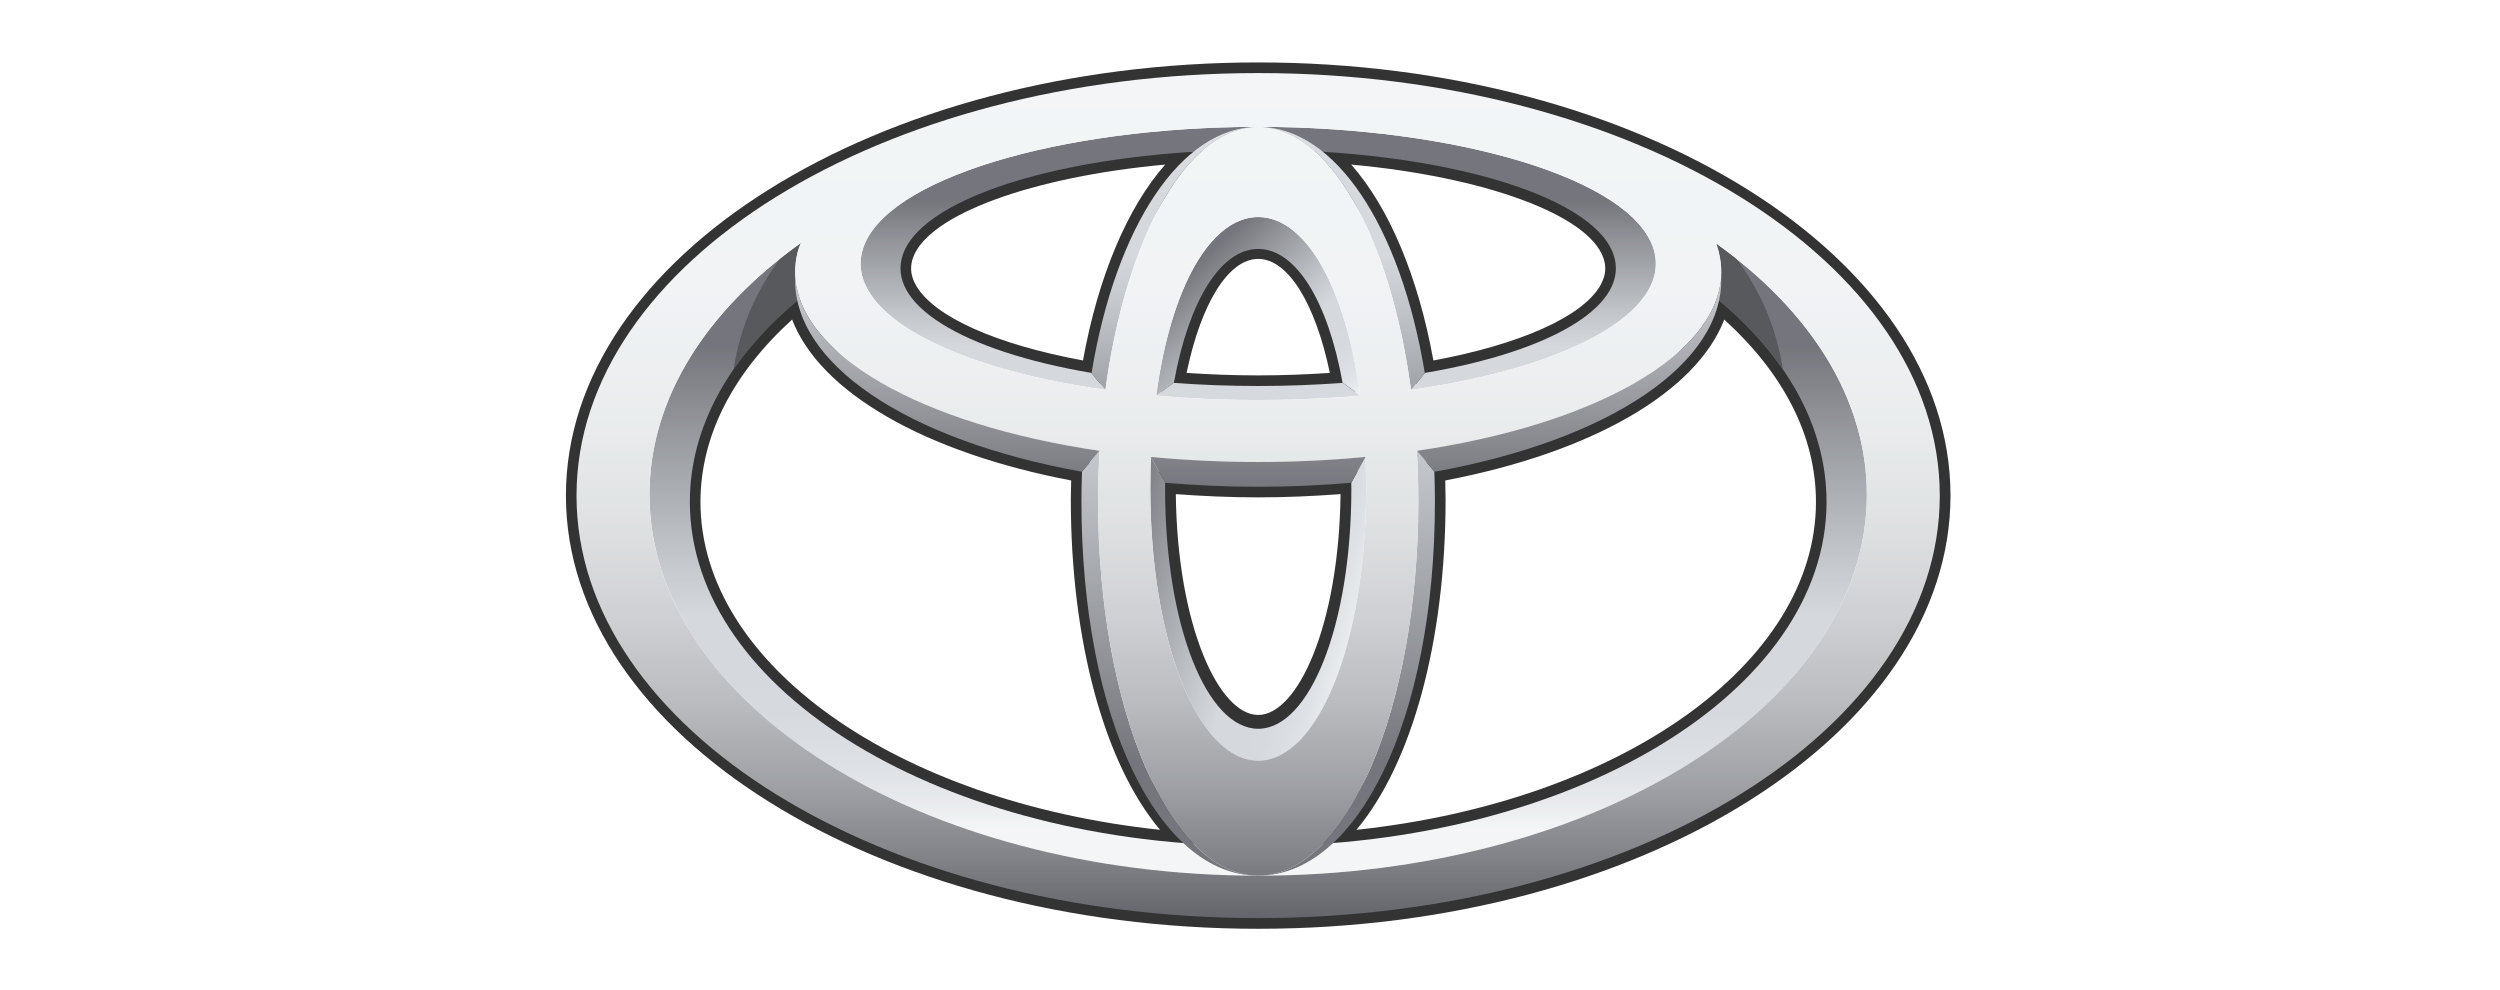 <svg width="101" height="40" viewBox="0 0 101 40" fill="none" xmlns="http://www.w3.org/2000/svg">
<g opacity="0.8">
<path fill-rule="evenodd" clip-rule="evenodd" d="M50.831 37.523C35.41 37.523 22.863 29.672 22.863 20.022C22.863 10.372 35.41 2.522 50.831 2.522C66.253 2.522 78.799 10.372 78.8 20.022C78.8 29.672 66.253 37.523 50.831 37.523ZM50.831 3.383C35.883 3.383 23.721 10.848 23.721 20.023C23.721 29.2 35.883 36.664 50.831 36.665C65.78 36.665 77.941 29.2 77.941 20.023C77.941 10.848 65.78 3.383 50.831 3.383Z" fill="black"/>
<path fill-rule="evenodd" clip-rule="evenodd" d="M36.078 10.124C36.889 7.839 41.643 6.104 48.189 5.704L49.54 5.62L48.484 6.466C46.62 7.958 45.174 11.118 44.516 15.136L44.444 15.56L44.019 15.491C40.006 14.806 37.187 13.53 36.278 11.982C36.062 11.613 35.953 11.228 35.953 10.842C35.953 10.598 35.996 10.355 36.078 10.124ZM36.809 10.845C36.809 11.076 36.878 11.311 37.018 11.549C37.756 12.806 40.264 13.918 43.752 14.563C44.367 11.172 45.544 8.381 47.075 6.649C41.707 7.141 37.505 8.666 36.886 10.412C36.835 10.557 36.809 10.699 36.809 10.845ZM46.991 15.393L46.907 15.86L47.381 15.896C48.504 15.98 49.665 16.025 50.83 16.025C51.996 16.025 53.157 15.98 54.281 15.896L54.753 15.86L54.669 15.393C54.023 11.767 52.587 9.601 50.83 9.601C49.072 9.601 47.637 11.767 46.991 15.393ZM53.726 15.066C53.142 12.258 52.033 10.459 50.832 10.459C49.631 10.459 48.52 12.258 47.938 15.066C48.886 15.128 49.854 15.166 50.831 15.166C51.809 15.166 52.776 15.128 53.726 15.066ZM53.178 6.467C55.041 7.959 56.488 11.119 57.147 15.137L57.217 15.561L57.641 15.491C61.656 14.807 64.478 13.53 65.383 11.982C65.735 11.387 65.802 10.745 65.584 10.125C64.774 7.84 60.019 6.105 53.474 5.705L52.125 5.621L53.178 6.467ZM64.773 10.412C64.157 8.668 59.955 7.141 54.588 6.649C56.119 8.381 57.295 11.172 57.909 14.563C61.396 13.918 63.905 12.806 64.645 11.549C64.782 11.311 64.852 11.076 64.852 10.845C64.852 10.699 64.827 10.557 64.773 10.412ZM31.936 11.809C28.994 14.273 27.439 17.201 27.439 20.276C27.439 27.512 36.262 33.628 47.961 34.499L49.267 34.597L48.273 33.748C45.71 31.555 44.118 26.353 44.118 20.17L44.145 18.709L43.786 18.636C37.633 17.534 33.255 14.946 32.632 12.049L32.483 11.353L31.936 11.809ZM32.001 12.91C29.585 15.108 28.299 17.639 28.299 20.277C28.299 26.82 36.206 32.387 46.865 33.525C44.621 30.854 43.261 25.903 43.261 20.17C43.261 20.17 43.268 19.746 43.275 19.411C37.331 18.276 33.126 15.837 32.001 12.91ZM46.643 19.503L46.64 19.659C46.64 25.406 48.442 29.741 50.831 29.741C53.22 29.741 55.022 25.406 55.022 19.659L55.017 19.039L54.556 19.078C53.34 19.185 52.089 19.238 50.832 19.238C49.575 19.238 48.322 19.185 47.11 19.078L46.647 19.036L46.643 19.503ZM50.831 28.884C52.409 28.884 54.093 25.311 54.158 19.963C53.065 20.044 51.954 20.094 50.831 20.094C49.709 20.094 48.594 20.044 47.503 19.963C47.566 25.311 49.251 28.884 50.831 28.884ZM69.03 12.049C68.407 14.946 64.028 17.533 57.877 18.636L57.517 18.703L57.545 20.17C57.545 26.352 55.953 31.555 53.391 33.747L52.396 34.597L53.701 34.499C65.4 33.627 74.223 27.512 74.223 20.276C74.223 17.2 72.667 14.273 69.725 11.809L69.18 11.353L69.03 12.049ZM73.365 20.277C73.365 17.639 72.077 15.108 69.66 12.91C68.534 15.837 64.33 18.276 58.388 19.411C58.394 19.746 58.402 20.17 58.402 20.17C58.402 25.903 57.042 30.854 54.798 33.525C65.459 32.388 73.365 26.82 73.365 20.277Z" fill="black"/>
<path d="M69.333 9.84C69.373 9.949 69.409 10.06 69.437 10.172C69.599 10.815 69.565 11.446 69.356 12.061C72.147 14.363 73.792 17.201 73.792 20.277C73.792 27.954 63.511 34.179 50.831 34.179C38.149 34.179 27.87 27.954 27.87 20.277C27.87 17.204 29.517 14.363 32.304 12.061C32.096 11.446 32.063 10.815 32.225 10.172C32.258 10.05 32.303 9.931 32.358 9.817C28.549 12.531 26.24 16.087 26.24 19.981C26.24 28.485 37.249 35.377 50.831 35.377C64.41 35.377 75.421 28.485 75.421 19.981C75.421 16.095 73.121 12.547 69.333 9.84Z" fill="url(#paint0_linear_6192_3550)"/>
<path fill-rule="evenodd" clip-rule="evenodd" d="M50.831 5.125C58.829 5.125 65.945 7.22 66.808 10.073C67.557 12.548 63.464 14.839 57.014 15.747L57.572 15.065C62.794 14.177 65.894 12.283 65.18 10.268C64.313 7.824 58.011 6.053 50.831 6.053C43.65 6.053 37.349 7.823 36.482 10.268C35.766 12.282 38.869 14.177 44.089 15.065L44.649 15.747C38.197 14.839 34.106 12.548 34.856 10.073C35.719 7.221 42.834 5.125 50.831 5.125ZM50.831 15.594C52.022 15.594 53.164 15.549 54.248 15.468L54.96 15.982C53.652 16.096 52.273 16.161 50.831 16.161C49.39 16.161 48.01 16.096 46.704 15.982L47.412 15.468H47.415C48.499 15.549 49.641 15.594 50.831 15.594Z" fill="url(#paint1_linear_6192_3550)"/>
<path d="M47.425 15.468C48.024 12.138 49.324 10.057 50.832 10.057C52.342 10.057 53.641 12.138 54.241 15.468H54.253L54.954 15.977C54.362 11.579 52.741 8.769 50.833 8.769C48.924 8.769 47.304 11.579 46.713 15.977L47.414 15.468H47.425Z" fill="url(#paint2_linear_6192_3550)"/>
<path d="M55.165 18.469L54.591 19.506C54.591 19.581 54.595 19.659 54.595 19.738C54.595 25.257 52.907 29.442 50.831 29.442C48.753 29.442 47.069 25.257 47.069 19.738C47.069 19.65 47.07 19.564 47.072 19.48L46.498 18.469C46.481 18.89 46.472 19.311 46.473 19.732C46.473 25.99 48.424 30.73 50.832 30.73C53.239 30.73 55.193 25.99 55.193 19.732C55.192 19.311 55.182 18.89 55.165 18.469V18.469Z" fill="url(#paint3_linear_6192_3550)"/>
<path d="M44.659 15.75C45.484 9.638 47.935 5.125 50.832 5.125C47.727 5.125 45.08 9.123 44.098 15.077L44.651 15.75H44.659Z" fill="url(#paint4_linear_6192_3550)"/>
<path d="M57.004 15.75H57.01L57.563 15.077C56.582 9.123 53.934 5.125 50.83 5.125C53.727 5.125 56.18 9.638 57.004 15.75Z" fill="url(#paint5_linear_6192_3550)"/>
<path d="M57.948 19.055L57.244 18.215H57.238C57.278 18.883 57.3 19.562 57.3 20.251C57.3 28.605 54.403 35.377 50.83 35.377C54.836 35.377 57.971 29.096 57.971 20.251C57.971 19.847 57.962 19.45 57.948 19.055V19.055Z" fill="url(#paint6_linear_6192_3550)"/>
<path d="M44.362 20.251C44.362 19.562 44.385 18.883 44.423 18.215H44.419L43.713 19.053C43.698 19.452 43.69 19.852 43.69 20.251C43.69 29.096 46.827 35.377 50.831 35.377C47.26 35.377 44.362 28.605 44.362 20.251V20.251Z" fill="url(#paint7_linear_6192_3550)"/>
<path fill-rule="evenodd" clip-rule="evenodd" d="M32.227 10.172C32.065 10.815 32.098 11.446 32.306 12.061C31.239 12.941 30.341 13.902 29.637 14.922C29.882 13.3 30.527 11.765 31.514 10.454C31.792 10.236 32.074 10.024 32.36 9.817C32.305 9.931 32.26 10.05 32.227 10.172ZM72.028 14.921C71.324 13.901 70.424 12.941 69.357 12.061C69.567 11.446 69.6 10.815 69.438 10.172C69.41 10.06 69.374 9.949 69.334 9.84C69.612 10.037 69.884 10.242 70.151 10.454C71.139 11.764 71.784 13.299 72.028 14.921Z" fill="#2D2F34"/>
<path fill-rule="evenodd" clip-rule="evenodd" d="M50.83 2.952C35.62 2.952 23.291 10.596 23.291 20.022C23.291 29.451 35.62 37.091 50.83 37.092C66.038 37.092 78.367 29.451 78.367 20.022C78.367 10.596 66.038 2.952 50.83 2.952ZM75.42 19.98C75.42 28.484 64.41 35.377 50.83 35.377C37.248 35.377 26.239 28.484 26.239 19.98C26.239 11.476 37.248 4.581 50.83 4.581C64.41 4.581 75.42 11.476 75.42 19.98Z" fill="url(#paint8_linear_6192_3550)"/>
<path fill-rule="evenodd" clip-rule="evenodd" d="M50.832 5.125C47.261 5.125 44.363 11.985 44.363 20.251C44.363 28.604 47.259 35.376 50.832 35.376C54.405 35.376 57.302 28.604 57.302 20.251C57.302 11.985 54.405 5.125 50.832 5.125ZM55.193 19.733C55.193 25.989 53.24 30.729 50.832 30.729C48.424 30.729 46.473 25.989 46.473 19.733C46.473 13.241 48.424 8.768 50.832 8.768C53.24 8.768 55.193 13.241 55.193 19.733Z" fill="url(#paint9_linear_6192_3550)"/>
<path fill-rule="evenodd" clip-rule="evenodd" d="M50.832 3.271C41.519 3.271 32.936 7.361 32.226 10.172C31.099 14.63 39.37 18.665 50.832 18.665C62.291 18.665 70.564 14.63 69.438 10.172C68.432 6.194 60.143 3.271 50.832 3.271ZM34.856 10.074C35.719 7.221 42.835 5.125 50.832 5.125C58.83 5.125 65.945 7.221 66.808 10.074C67.775 13.269 60.674 16.161 50.832 16.161C40.991 16.161 33.889 13.27 34.856 10.074Z" fill="url(#paint10_linear_6192_3550)"/>
<path fill-rule="evenodd" clip-rule="evenodd" d="M43.708 19.058C36.622 17.784 31.96 14.658 32.127 11.135C32.276 14.323 37.173 17.147 44.418 18.212L44.417 18.214L43.708 19.058ZM69.534 11.135C69.386 14.323 64.486 17.147 57.242 18.212L57.245 18.214L57.952 19.059C65.039 17.785 69.702 14.655 69.534 11.135ZM46.488 18.459L46.493 18.463L47.084 19.505C48.287 19.607 49.538 19.666 50.831 19.666C52.13 19.666 53.383 19.608 54.594 19.502L55.169 18.462L55.172 18.459C53.79 18.591 52.34 18.664 50.831 18.664C49.381 18.664 47.932 18.596 46.488 18.459Z" fill="url(#paint11_linear_6192_3550)"/>
</g>
<defs>
<linearGradient id="paint0_linear_6192_3550" x1="69.544" y1="33.476" x2="69.544" y2="14.024" gradientUnits="userSpaceOnUse">
<stop stop-color="#F0F3F5"/>
<stop offset="0.056" stop-color="#E2E5E8"/>
<stop offset="0.138" stop-color="#D4D8DD"/>
<stop offset="0.242" stop-color="#CCD0D6"/>
<stop offset="0.44" stop-color="#CACED4"/>
<stop offset="0.568" stop-color="#B3B7BD"/>
<stop offset="0.835" stop-color="#797C83"/>
<stop offset="1" stop-color="#52545C"/>
</linearGradient>
<linearGradient id="paint1_linear_6192_3550" x1="66.175" y1="18.654" x2="66.175" y2="8.114" gradientUnits="userSpaceOnUse">
<stop stop-color="#F0F3F5"/>
<stop offset="0.056" stop-color="#E2E5E8"/>
<stop offset="0.138" stop-color="#D4D8DD"/>
<stop offset="0.242" stop-color="#CCD0D6"/>
<stop offset="0.44" stop-color="#CACED4"/>
<stop offset="0.568" stop-color="#B3B7BD"/>
<stop offset="0.835" stop-color="#797C83"/>
<stop offset="1" stop-color="#52545C"/>
</linearGradient>
<linearGradient id="paint2_linear_6192_3550" x1="57.489" y1="13.838" x2="51.752" y2="7.546" gradientUnits="userSpaceOnUse">
<stop stop-color="#F0F3F5"/>
<stop offset="0.056" stop-color="#E2E5E8"/>
<stop offset="0.138" stop-color="#D4D8DD"/>
<stop offset="0.242" stop-color="#CCD0D6"/>
<stop offset="0.44" stop-color="#CACED4"/>
<stop offset="0.568" stop-color="#B3B7BD"/>
<stop offset="0.835" stop-color="#797C83"/>
<stop offset="1" stop-color="#52545C"/>
</linearGradient>
<linearGradient id="paint3_linear_6192_3550" x1="56.97" y1="19.157" x2="46.637" y2="16.14" gradientUnits="userSpaceOnUse">
<stop stop-color="#F0F3F5"/>
<stop offset="0.056" stop-color="#E2E5E8"/>
<stop offset="0.138" stop-color="#D4D8DD"/>
<stop offset="0.242" stop-color="#CCD0D6"/>
<stop offset="0.44" stop-color="#CACED4"/>
<stop offset="0.568" stop-color="#B3B7BD"/>
<stop offset="0.835" stop-color="#797C83"/>
<stop offset="1" stop-color="#52545C"/>
</linearGradient>
<linearGradient id="paint4_linear_6192_3550" x1="42.167" y1="2.951" x2="42.167" y2="19.668" gradientUnits="userSpaceOnUse">
<stop stop-color="#F0F3F5"/>
<stop offset="0.056" stop-color="#E2E5E8"/>
<stop offset="0.138" stop-color="#D4D8DD"/>
<stop offset="0.242" stop-color="#CCD0D6"/>
<stop offset="0.44" stop-color="#CACED4"/>
<stop offset="0.568" stop-color="#B3B7BD"/>
<stop offset="0.835" stop-color="#797C83"/>
<stop offset="1" stop-color="#52545C"/>
</linearGradient>
<linearGradient id="paint5_linear_6192_3550" x1="48.9" y1="2.951" x2="48.9" y2="19.668" gradientUnits="userSpaceOnUse">
<stop stop-color="#F0F3F5"/>
<stop offset="0.056" stop-color="#E2E5E8"/>
<stop offset="0.138" stop-color="#D4D8DD"/>
<stop offset="0.242" stop-color="#CCD0D6"/>
<stop offset="0.44" stop-color="#CACED4"/>
<stop offset="0.568" stop-color="#B3B7BD"/>
<stop offset="0.835" stop-color="#797C83"/>
<stop offset="1" stop-color="#52545C"/>
</linearGradient>
<linearGradient id="paint6_linear_6192_3550" x1="48.596" y1="2.811" x2="48.596" y2="30.711" gradientUnits="userSpaceOnUse">
<stop stop-color="#F0F3F5"/>
<stop offset="0.056" stop-color="#E2E5E8"/>
<stop offset="0.138" stop-color="#D4D8DD"/>
<stop offset="0.242" stop-color="#CCD0D6"/>
<stop offset="0.44" stop-color="#CACED4"/>
<stop offset="0.568" stop-color="#B3B7BD"/>
<stop offset="0.835" stop-color="#797C83"/>
<stop offset="1" stop-color="#52545C"/>
</linearGradient>
<linearGradient id="paint7_linear_6192_3550" x1="41.455" y1="2.81" x2="41.455" y2="30.711" gradientUnits="userSpaceOnUse">
<stop stop-color="#F0F3F5"/>
<stop offset="0.056" stop-color="#E2E5E8"/>
<stop offset="0.138" stop-color="#D4D8DD"/>
<stop offset="0.242" stop-color="#CCD0D6"/>
<stop offset="0.44" stop-color="#CACED4"/>
<stop offset="0.568" stop-color="#B3B7BD"/>
<stop offset="0.835" stop-color="#797C83"/>
<stop offset="1" stop-color="#52545C"/>
</linearGradient>
<linearGradient id="paint8_linear_6192_3550" x1="23.291" y1="2.952" x2="23.291" y2="37.092" gradientUnits="userSpaceOnUse">
<stop stop-color="#F0F3F5"/>
<stop offset="0.253" stop-color="#EDF0F3"/>
<stop offset="0.406" stop-color="#E5E8EA"/>
<stop offset="0.531" stop-color="#D7DADC"/>
<stop offset="0.642" stop-color="#C3C5C9"/>
<stop offset="0.744" stop-color="#A9ABAF"/>
<stop offset="0.839" stop-color="#888B90"/>
<stop offset="0.926" stop-color="#63656B"/>
<stop offset="1" stop-color="#3D3F46"/>
</linearGradient>
<linearGradient id="paint9_linear_6192_3550" x1="43.531" y1="2.95" x2="43.531" y2="37.092" gradientUnits="userSpaceOnUse">
<stop stop-color="#F0F3F5"/>
<stop offset="0.253" stop-color="#EDF0F3"/>
<stop offset="0.406" stop-color="#E5E8EA"/>
<stop offset="0.531" stop-color="#D7DADC"/>
<stop offset="0.642" stop-color="#C3C5C9"/>
<stop offset="0.744" stop-color="#A9ABAF"/>
<stop offset="0.839" stop-color="#888B90"/>
<stop offset="0.926" stop-color="#63656B"/>
<stop offset="1" stop-color="#3D3F46"/>
</linearGradient>
<linearGradient id="paint10_linear_6192_3550" x1="9.339" y1="2.955" x2="9.339" y2="37.096" gradientUnits="userSpaceOnUse">
<stop stop-color="#F0F3F5"/>
<stop offset="0.253" stop-color="#EDF0F3"/>
<stop offset="0.406" stop-color="#E5E8EA"/>
<stop offset="0.531" stop-color="#D7DADC"/>
<stop offset="0.642" stop-color="#C3C5C9"/>
<stop offset="0.744" stop-color="#A9ABAF"/>
<stop offset="0.839" stop-color="#888B90"/>
<stop offset="0.926" stop-color="#63656B"/>
<stop offset="1" stop-color="#3D3F46"/>
</linearGradient>
<linearGradient id="paint11_linear_6192_3550" x1="29.496" y1="10.033" x2="29.496" y2="19.762" gradientUnits="userSpaceOnUse">
<stop stop-color="#CACED4"/>
<stop offset="1" stop-color="#52545C"/>
</linearGradient>
</defs>
</svg>
